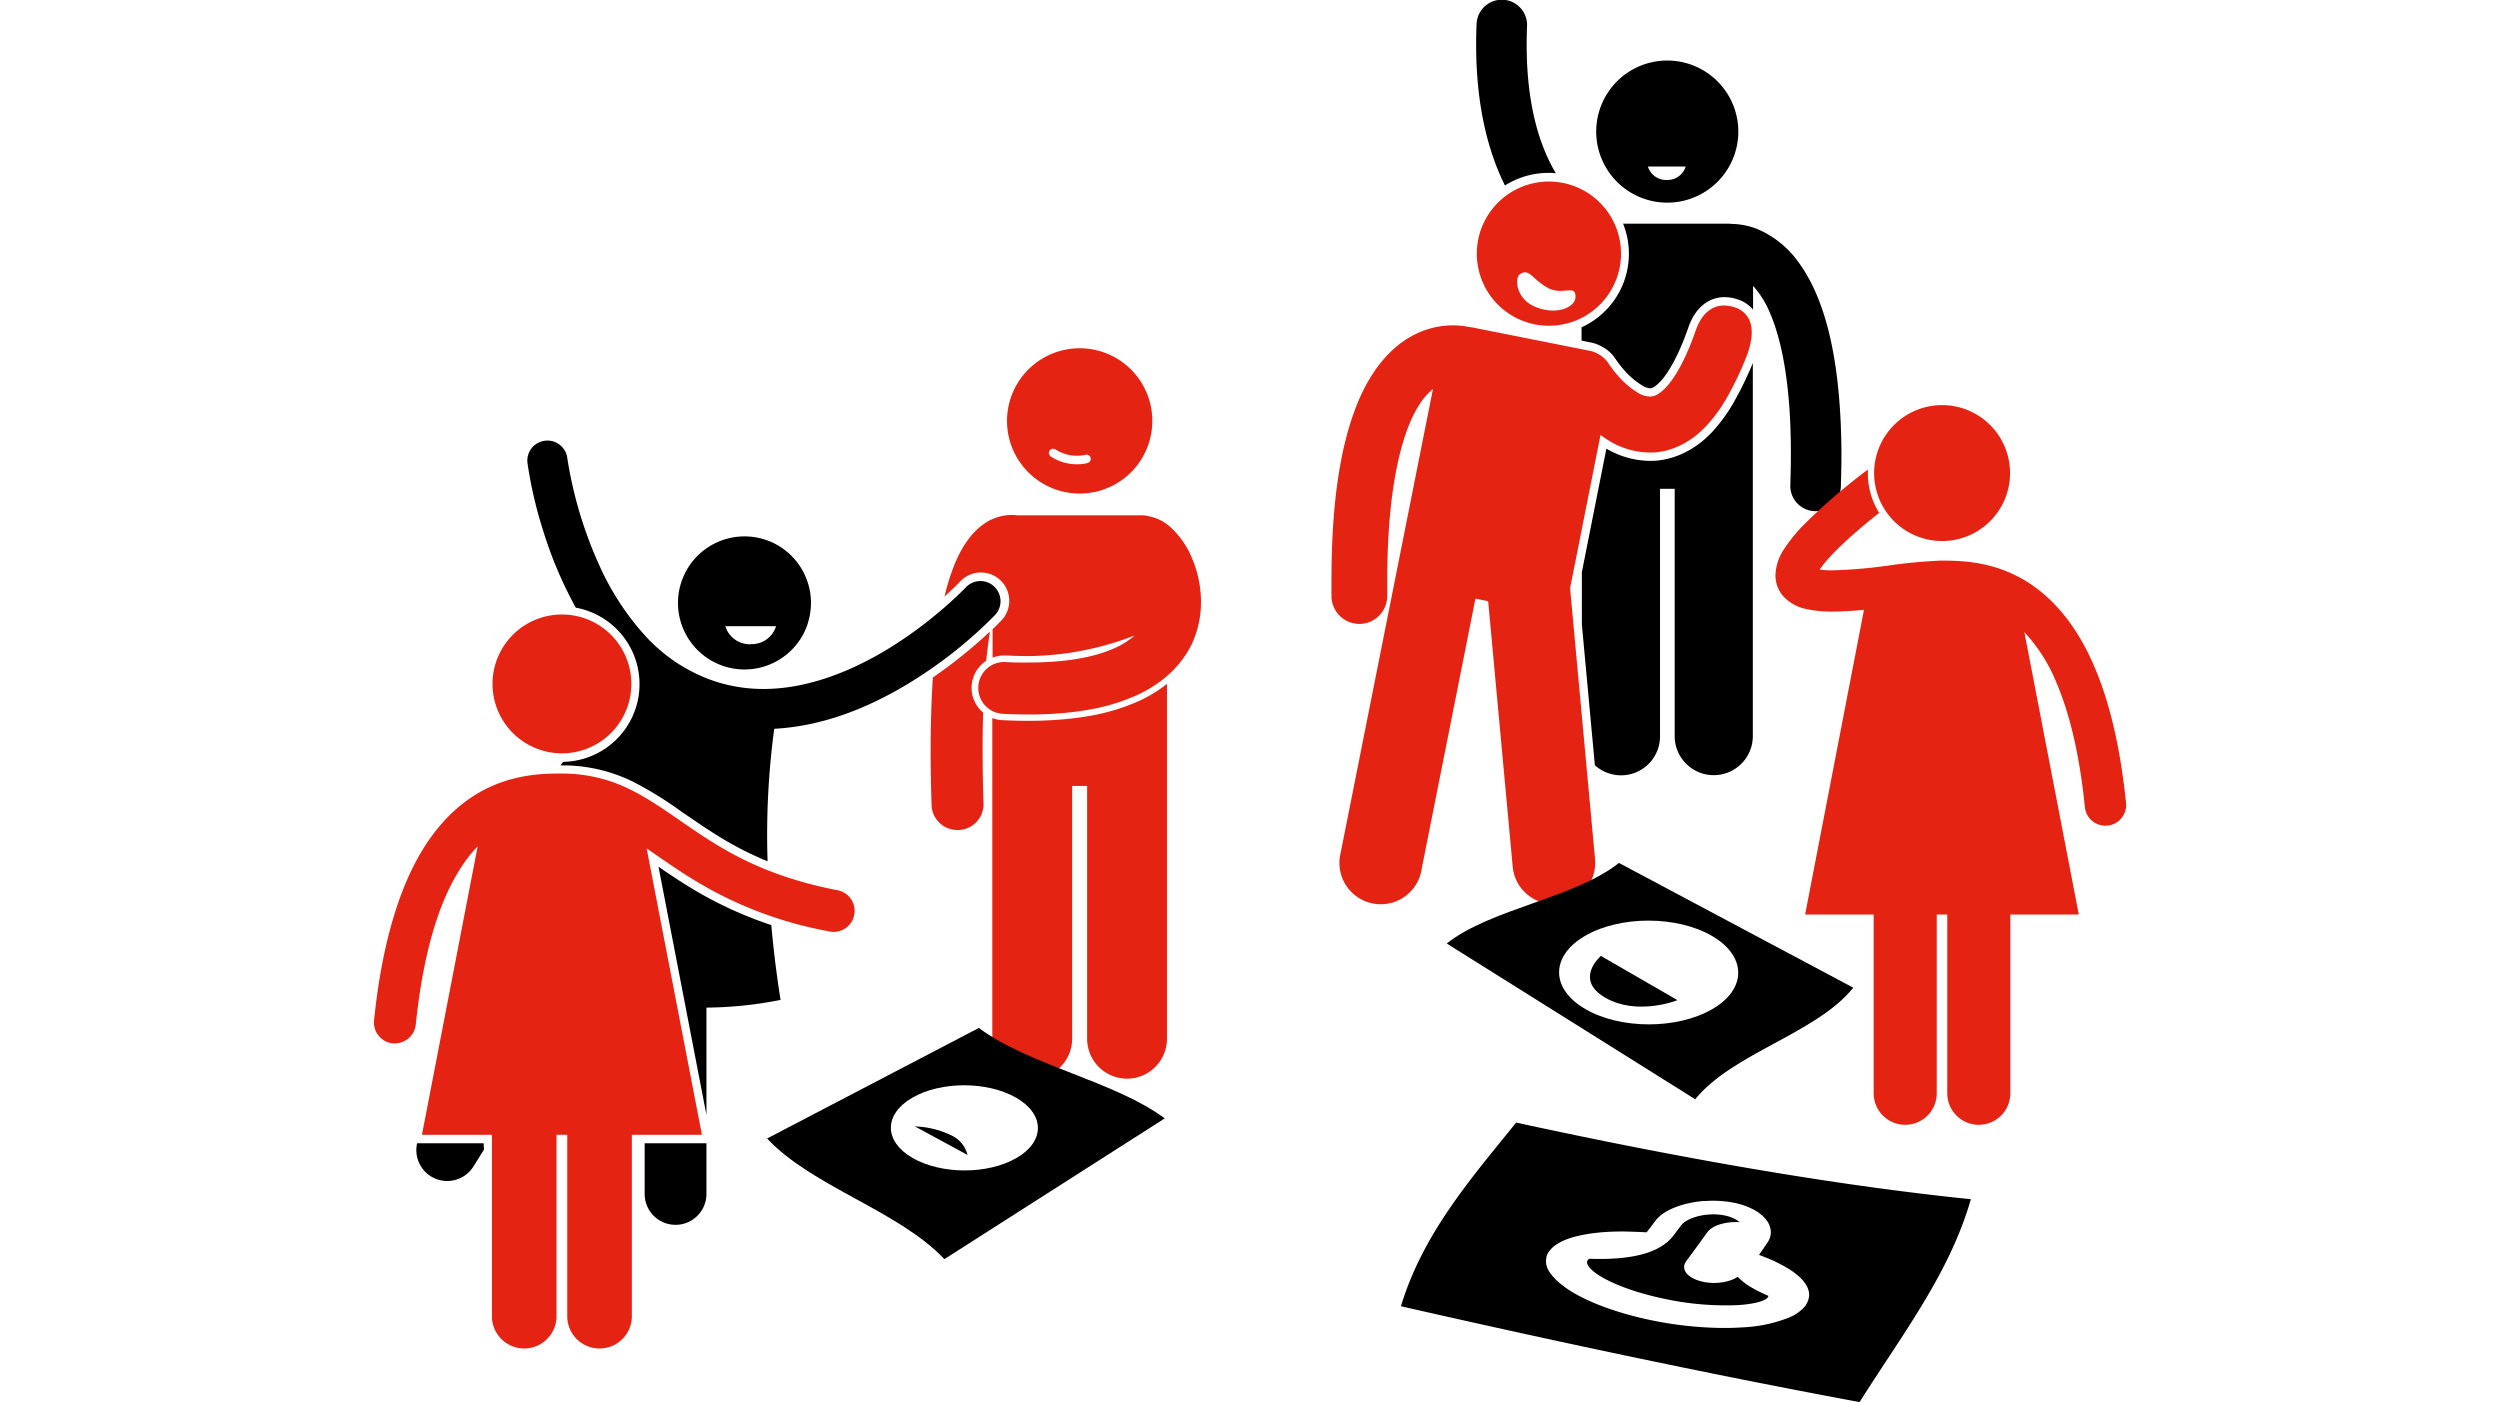 <svg xmlns="http://www.w3.org/2000/svg" width="1052" height="590" viewBox="0 0 1052 590"><title>veranstaltungen-fuer-schueler Kopie</title><path d="M651.49,72.75a20.2,20.2,0,0,1,3.21.17l-.48-.81c-6.36-11.09-11.8-27.81-11.8-53.37,0-2.47.06-5,.16-7.66a10.63,10.63,0,1,0-21.24-.89h0q-.2,4.43-.18,8.55c0,25.66,5,45,12.13,59.31A34.13,34.13,0,0,1,651.49,72.75Z"/><path d="M737.22,153.65A141.31,141.31,0,0,1,730,168.51a67,67,0,0,1-9.28,13c-7.24,7.88-16.76,12.43-26.15,12.43h-.3a37,37,0,0,1-17.9-4.91l-.4-.23-10.32,51.94V262.8L671.12,322a16.4,16.4,0,0,0,27.42-12.19V205.68h6.17V309.75a16.44,16.44,0,0,0,32.88,0V152.89A4.46,4.46,0,0,0,737.22,153.65Z"/><path d="M757.35,111.09a41.51,41.51,0,0,0-16-13.86,30,30,0,0,0-12.55-3h-.13a10.41,10.41,0,0,0-1.48-.1H683a34,34,0,0,1-17.48,43.6v5.6l4,.8a14.84,14.84,0,0,1,4.42,1.65,15.24,15.24,0,0,1,5.9,5.31l.15.22.59.84c.35.5,1.3,1.77,2.61,3.29a32.64,32.64,0,0,0,8,6.86,7.42,7.42,0,0,0,3.06,1.1c.83,0,1.82-.2,4.43-2.84,1.82-1.92,6.69-8.07,11.79-22.79,2.8-8.09,8.35-12.73,15.2-12.73a17.07,17.07,0,0,1,5.22.84,14.09,14.09,0,0,1,6.8,4.42v-10a39.42,39.42,0,0,1,7.2,11.61c4.67,10.83,8.74,29.28,8.71,59.06q0,6.22-.23,13.13a10.63,10.63,0,0,0,10.25,11H764a10.65,10.65,0,0,0,10.63-10.32q.24-7.26.25-13.86C774.67,148.93,767.34,125.23,757.35,111.09Z"/><path d="M484.1,170.19a30.57,30.57,0,1,0-22.84,36.7h0A30.57,30.57,0,0,0,484.1,170.19Zm-26.39,24.64a17.57,17.57,0,0,1-4.51.54,20,20,0,0,1-11-3.26,1.76,1.76,0,0,1,1.92-3,16.65,16.65,0,0,0,12.62,2.29,1.75,1.75,0,0,1,1,3.36Z" style="fill:#e42313"/><path d="M413.71,299.84A13.56,13.56,0,0,1,412,280.73a13.39,13.39,0,0,1,3-2.68c.46-4.56,1-8.64,1.56-12.3a201.28,201.28,0,0,1-24,19.32c-.6,8.93-.94,19.16-.95,30.71,0,7.11.13,14.75.39,23A10.87,10.87,0,0,0,403,349.27h.37a10.87,10.87,0,0,0,10.5-11.22c-.27-8-.39-15.41-.39-22.26C413.46,310.09,413.56,304.8,413.71,299.84Z" style="fill:#e42313"/><path d="M501.64,235a36.37,36.37,0,0,0-9.21-13.27,18.61,18.61,0,0,0-8.71-4.42,10.17,10.17,0,0,0-3.14-.47H427.91a17.5,17.5,0,0,0-2.29-.15,20.71,20.71,0,0,0-12.82,4.7c-4.31,3.42-7.91,8.48-10.92,15.6a93.34,93.34,0,0,0-4.42,14c2.27-2.05,3.91-3.63,4.9-4.6l1.1-1.11.13-.13.34-.35a11.94,11.94,0,1,1,17.43,16.32h0c-.56.59-1.83,1.89-3.68,3.69v11.92a13.54,13.54,0,0,1,4.88-.91h.69c3.26.16,6.46.25,9.53.25H433a126,126,0,0,0,44.38-8.64c-.59.55-1.24,1.09-2,1.64-5.9,4.42-16.85,8.67-35.24,9.54-2.35.11-4.78.17-7.37.17h-4.25c-1.76,0-3.54-.1-5.4-.19A10.87,10.87,0,0,0,422,300.37c3.74.19,7.31.28,10.74.28a159.3,159.3,0,0,0,18.52-1q3.26-.39,6.29-.91a83.83,83.83,0,0,0,20.64-6.12A54,54,0,0,0,489,286.17c.77-.6,1.47-1.21,2.24-1.84a43.41,43.41,0,0,0,7-7.77,37.63,37.63,0,0,0,3.38-5.83,41.2,41.2,0,0,0,3.75-17.66A47,47,0,0,0,501.64,235Z" style="fill:#e42313"/><path d="M271.27,481.09v21.32a13,13,0,0,0,26,0V481.09Z"/><path d="M203.52,481.09h-28a13,13,0,0,0,23.73,9.72l4.42-7.07Z"/><path d="M288.89,372.5c-4.27-2.65-8.2-5.3-11.79-7.77l20.17,104.44V424a165.18,165.18,0,0,0,31.2-3.24c-1.79-11.07-3-21.6-3.91-31.48A165.72,165.72,0,0,1,288.89,372.5Z"/><path d="M262.17,287.81a24.77,24.77,0,0,0-.22-3.22c-4.57,6.06-11.69,15.84-20.07,28.34A25.75,25.75,0,0,0,262.17,287.81Z"/><path d="M247.93,264.87a119.46,119.46,0,0,0,9,11.79c1.39,1.59,2.87,3.13,4.43,4.65A25.76,25.76,0,0,0,247.93,264.87Z"/><path d="M418.34,246.79a8.45,8.45,0,0,0-11.94.39h0l-.39.39-1.31,1.32c-1.16,1.16-2.95,2.83-5.17,4.86a181,181,0,0,1-19,14.89c-15.86,10.86-37.36,21.28-59.17,21.28a65.79,65.79,0,0,1-20.46-3.2,69.53,69.53,0,0,1-29.67-19.49,112.39,112.39,0,0,1-19-29.26,174.08,174.08,0,0,1-13.41-44.53c-.07-.54-.1-.75-.1-.75h0a8.45,8.45,0,0,0-16.77,2.08,178.23,178.23,0,0,0,6.6,28.5,171.82,171.82,0,0,0,13.75,32.44,32.71,32.71,0,0,1-5.38,64.88l-1,1.48h.71a66.82,66.82,0,0,1,30.11,7.06A156.84,156.84,0,0,1,287.39,342l2.67,1.78c8.64,5.9,18.62,12.82,32.94,18.65a335.35,335.35,0,0,1,2.8-55.76c25.27-1.31,47.69-12.84,64.2-24a184.65,184.65,0,0,0,28.74-23.9,8.44,8.44,0,0,0-.4-11.94Z"/><path d="M432.66,303.32a163.8,163.8,0,0,0,18.52-1c2.16-.25,4.26-.54,6.29-.89A86.48,86.48,0,0,0,479.22,295a56.25,56.25,0,0,0,10.77-6.4l1.07-.84V437.1a16.8,16.8,0,1,1-33.6,0V330.73h-6.3V437.09a16.8,16.8,0,1,1-33.6,0V302.14a13.43,13.43,0,0,0,4.2.9c3.69.19,7.37.28,10.87.28" style="fill:#e42313"/><path d="M322,227.1a28,28,0,1,0,17.9,35.35l0-.14A28,28,0,0,0,322,227.1Zm-6.1,44a10.78,10.78,0,0,1-10.69-7.6h21.36A10.77,10.77,0,0,1,315.85,271.06Z"/><path d="M638,472.38c-18.69,23.21-39.16,46.42-48.49,77.29,61,13.88,126.63,28,193,40.33,17.9-28.38,37.91-54.23,46.83-85.37C770.27,498.58,704.73,486.9,638,472.38Zm122.06,76.67c-.11.16-.25.33-.38.49a17.73,17.73,0,0,1-7,4.94,59.86,59.86,0,0,1-19.51,4.08c-3,.2-5.9.28-9.1.24a155.84,155.84,0,0,1-29.74-3.36c-12.75-2.69-24-6.68-31.9-11.27l-.74-.43-.44-.26a41.77,41.77,0,0,1-4.25-3,23.8,23.8,0,0,1-4.14-4.07,13.36,13.36,0,0,1-1.13-1.65h0a7.62,7.62,0,0,1-1-5.65.74.74,0,0,1,.13-.51v-.11a7.61,7.61,0,0,1,.91-1.8l.2-.23c1.94-2.67,5.67-4.72,10.91-6.11l.84-.2c.7-.18,1.42-.34,2.18-.49l2.09-.38a87.08,87.08,0,0,1,10.58-1c2.43-.08,5-.1,7.55,0l3.31.11,3.48.17,3-3.92.84-1.12c2.27-3,7-5.54,13-7a46.39,46.39,0,0,1,7.22-1.15h1a45.38,45.38,0,0,1,11,.62,30.27,30.27,0,0,1,9.54,3.33,17,17,0,0,1,4.16,3.3l.2.22a11.49,11.49,0,0,1,.9,1.21,8.62,8.62,0,0,1,1.32,3.42,7.6,7.6,0,0,1,0,2.13,7.92,7.92,0,0,1-1.29,3.2l-.94,1.38-1.48,2.15-1.16,1.73c1.3.49,2.55,1,3.76,1.47a50.67,50.67,0,0,1,5,2.35c.65.34,1.3.68,1.91,1l.36.2h0c7.73,4.43,11.09,9.25,9.74,13.72a8.47,8.47,0,0,1-1,2.19Z"/><path d="M744.15,545.23a1.6,1.6,0,0,1-.26.71c-1.09,1.56-5.9,2.82-12.55,3.25a122.82,122.82,0,0,1-31.07-2.67c-10.51-2.2-19.92-5.49-26-9l-.56-.32c-4.52-2.72-6.67-5.37-5.61-6.89a2.14,2.14,0,0,1,.65-.62c7.29.25,15.84,0,23.12-2.11,5.12-1.47,9.63-4,12.52-7.91l3-4c2.37-3.2,10.57-5.67,18-4.27a16.56,16.56,0,0,1,5.16,1.83,10.59,10.59,0,0,1,1.48,1.08c-5.69-.4-11.44,1.28-13.58,4.22-2.95,4.08-5.9,8.16-8.94,12.26-1.75,2.42-.62,5.09,2.52,6.9a16.15,16.15,0,0,0,4.8,1.73c5.29,1.09,11.1.1,14.4-2.15a26.77,26.77,0,0,0,6.24,4.75,62.35,62.35,0,0,0,6.62,3.24"/><path d="M653.85,380.43h1.61a17.42,17.42,0,0,0,15.73-18.92l-10.5-114,12.81-64.47A46.24,46.24,0,0,0,678,186a33.49,33.49,0,0,0,16.22,4.43h.3c8.4,0,17-4.13,23.59-11.33A63.74,63.74,0,0,0,727,166.77a137.69,137.69,0,0,0,7-14.47c3.27-7.57,4-13.5,2.11-17.69a10,10,0,0,0-6.45-5.37,14.25,14.25,0,0,0-4.15-.68c-7.23,0-10.55,6.51-11.89,10.33-5.09,14.74-10.05,21.44-12.55,24.08-3.65,3.74-5.42,3.83-6.84,3.9a10.25,10.25,0,0,1-4.81-1.47,35.72,35.72,0,0,1-8.84-7.6c-1.34-1.54-2.33-2.87-2.8-3.52-.31-.43-.55-.77-.68-1l-.18-.27a11.83,11.83,0,0,0-4.58-4.13,11.37,11.37,0,0,0-3.43-1.28l-49.24-9.79q-.66-.12-1.32-.18a33,33,0,0,0-6.94-.72,35.93,35.93,0,0,0-16.74,4.19c-7.22,3.76-17.31,12.18-24.39,31-6.73,17.81-10,41.47-10,72.34V251A11.79,11.79,0,0,0,572,262.55h.19a11.78,11.78,0,0,0,11.56-11.88v-6.21c0-46.18,8.35-66.13,13.34-73.92a27.64,27.64,0,0,1,5.9-6.85L564.14,358.9a17.4,17.4,0,1,0,33.77,8.41c.13-.54.24-1.08.32-1.63l22.63-113.77,5.36,1.06,10.32,111.69a17.31,17.31,0,0,0,17.31,15.77" style="fill:#e42313"/><path d="M664.08,79a30.34,30.34,0,1,0,.42.19Zm-17.46,50.35c-8.84-3.26-9.36-12.41-7-14,3.91-2.61,5.06,2.08,11.56,5.69s11.89-1.78,11.8,4c-.19,4.23-7.57,7.59-16.36,4.33Z" style="fill:#e42313"/><path d="M675.55,419.86c13.11,7.56,29.49,1.37,30.32,1l-32.23-18.61C673.09,402.81,662.46,412.29,675.55,419.86Z"/><path d="M681.25,363.12c-18.52,14.74-54.18,19.33-72.46,33.91l104.54,65.53c15.82-19.47,51-27.64,66.53-46.94Zm39.25,61.54c-14.75,8.53-38.55,8.53-53.31,0s-14.84-22.35-.17-30.87,38.53-8.53,53.3,0S735.15,416.21,720.5,424.66Z"/><path d="M788.44,384.85v75.2a13.27,13.27,0,0,0,26.54,0h0v-75.2h4.43v75.2a13.27,13.27,0,0,0,26.54,0h0v-75.2h28.81L851.85,266a69.3,69.3,0,0,1,13.64,21.61c5.16,12.16,9.48,28.93,11.79,51.72a8.71,8.71,0,1,0,17.33-1.69h0c-2.49-24.07-7.09-42.48-13.12-56.7-9-21.36-21.61-33.25-34-39.15s-23.87-5.81-30.17-5.9h-.26a222.2,222.2,0,0,0-22.74,2.14A210.08,210.08,0,0,1,771.1,240a38.73,38.73,0,0,1-5.38-.3l.46-.66c3.2-4.66,11-12.44,24.58-23.25A31,31,0,0,1,786,199.06v-1.47a255.81,255.81,0,0,0-26.35,22.63A66.08,66.08,0,0,0,750.77,231a21,21,0,0,0-3.66,11,13.42,13.42,0,0,0,3.25,8.85,18.07,18.07,0,0,0,10.08,5.5,49.45,49.45,0,0,0,10.65,1c4.19,0,8.67-.3,13.27-.73L759.59,384.85Z" style="fill:#e42313"/><path d="M788.63,199.06a28.6,28.6,0,1,0,28.6-28.59,28.6,28.6,0,0,0-28.6,28.59h0" style="fill:#e42313"/><path d="M708.35,26.25A29.9,29.9,0,1,0,730.7,62.17a29.9,29.9,0,0,0-22.35-35.92Zm-6.9,49.48a8,8,0,0,1-8-5.64h15.89A8,8,0,0,1,701.45,75.73Z"/><path d="M351.74,374.48c-31.51-6.25-48.46-17.4-63.61-27.84-7.57-5.22-14.75-10.32-22.93-14.42a63.86,63.86,0,0,0-28.74-6.71h-.12c-8.55,0-26.82,0-43.42,14.13-8.29,7-16,17.26-22.12,31.77s-10.87,33.34-13.4,57.95a8.85,8.85,0,0,0,7.87,9.69h.91a8.86,8.86,0,0,0,8.78-7.92c2.4-23.3,6.82-40.43,12.09-52.86,4.35-10.14,9.11-17.13,13.95-22.12L177.55,477.53H207v76.83a13.6,13.6,0,0,0,27.18,0V477.53h4.52v76.83a13.6,13.6,0,0,0,27.18,0V477.53h29.49L272.11,357c5.52,3.77,11.56,8.11,18.7,12.55a165.68,165.68,0,0,0,57.61,22.28,8.85,8.85,0,1,0,4.32-17.16,7.62,7.62,0,0,0-.93-.18" style="fill:#e42313"/><path d="M236.46,317a29.21,29.21,0,1,0-29.21-29.21h0A29.21,29.21,0,0,0,236.46,317" style="fill:#e42313"/><path d="M411.91,432.56l-89.12,46.52c18.88,20.23,55.4,30.41,74.6,50.76l92.73-59.22C469.33,455.08,433,448.31,411.91,432.56Zm15.84,54.71c-12,7-31.62,7-43.74,0s-12.18-18.35-.14-25.34,31.62-7,43.74,0,12.2,18.35.15,25.35Z"/><path d="M400.38,477.79A37.72,37.72,0,0,0,385,474l22.12,12A12.17,12.17,0,0,0,400.38,477.79Z"/></svg>